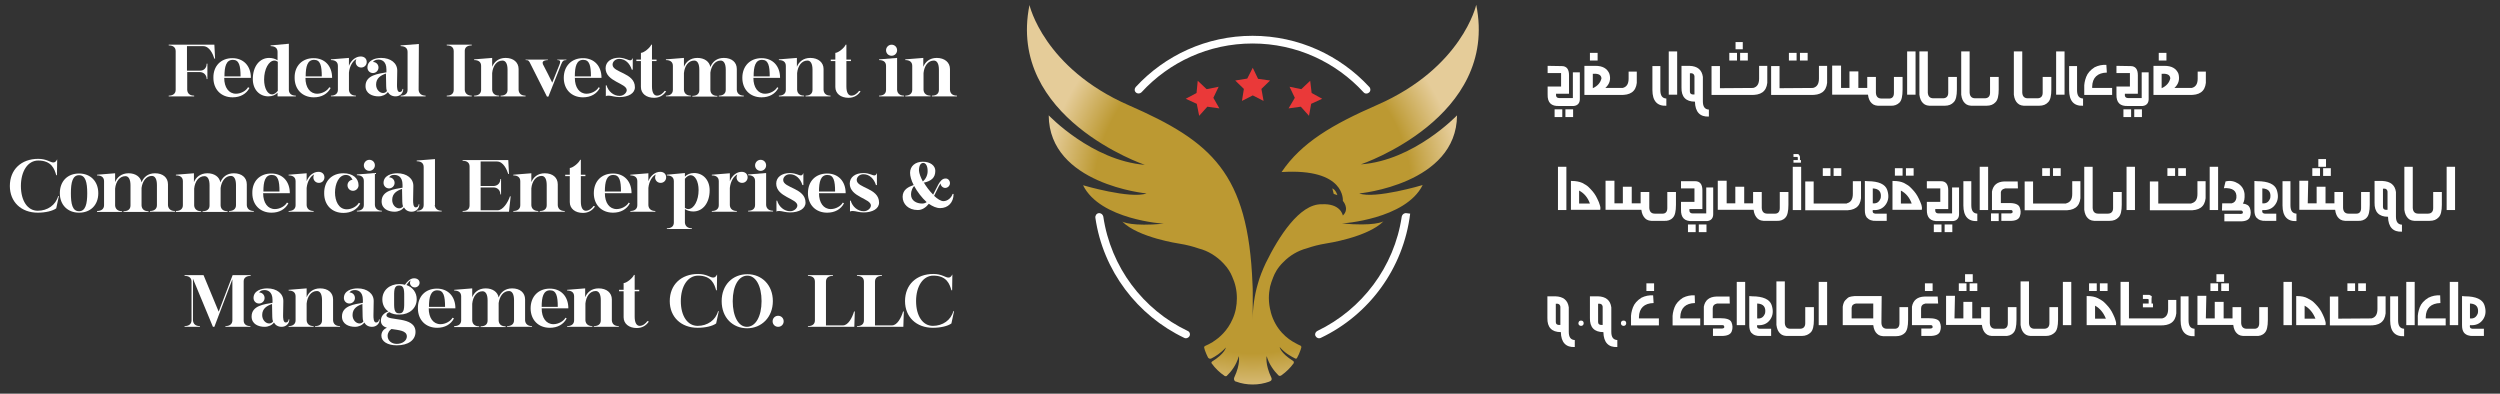 <?xml version="1.0" encoding="utf-8"?>
<!-- Generator: Adobe Illustrator 25.4.1, SVG Export Plug-In . SVG Version: 6.00 Build 0)  -->
<svg version="1.1" id="Layer_1" xmlns="http://www.w3.org/2000/svg" xmlns:xlink="http://www.w3.org/1999/xlink" x="0px" y="0px"
	 viewBox="0 0 1040.3 163.8" style="enable-background:new 0 0 1040.3 163.8;" xml:space="preserve">
<rect x="0" y="0" width="1040.3" height="163.8" fill="#333333" stroke="none"/>
<style type="text/css">
	.st0{fill:url(#SVGID_1_);}
	.st1{fill:#BC9A32;}
	.st2{fill:#FFFFFF;}
	.st3{fill:#EA3939;}
	.st4{fill:#E63938;}
</style>
<g>
	<g>
		<g>
			
				<radialGradient id="SVGID_1_" cx="521.319" cy="78.85" r="86.787" gradientTransform="matrix(1 0 0 -1 0 159.79)" gradientUnits="userSpaceOnUse">
				<stop  offset="0.762" style="stop-color:#BC9932"/>
				<stop  offset="1" style="stop-color:#E5CC99"/>
			</radialGradient>
			<path class="st0" d="M606.3,48c-0.2,28.7-40.7,32.5-40.7,32.5C572.2,82.9,592,77,592,77c-7.1,14.3-33.6,16-33.6,16
				c13.4,1.2,16.9-0.7,17.3-0.9c-6.7,6.7-23.8,9.2-23.8,9.2c-3.1,0.5-5.7,1.2-8,2c-3.8,1-7.2,3-9.9,5.8c0,0,0,0,0,0
				c-2.4,2.3-3.6,4.7-4.2,6.3c-0.5,1.3-1,2.6-1.3,3.9c-0.3,1.5-0.5,3.1-0.5,4.7c0,2,0.3,4,0.8,5.8c0,0,0,0,0,0.1
				c2,7.4,7,11.2,10.3,12.9c0.7,0.4,1.3,0.7,2,1c0.3,0.1,0.5,0.5,0.4,0.8c-0.1,0.3-0.2,0.7-0.3,1c-0.4,1.2-0.9,2.3-1.5,3.4
				c-0.1,0.2-0.4,0.3-0.7,0.2c-1.6-0.8-4.4-2.3-6.5-4.8c0,0,0.2,2.4,5.6,5.8c0.3,0.2,0.4,0.6,0.2,1c-1.4,1.9-3.1,3.6-5.1,5
				c-0.4,0.3-1,0.3-1.3-0.1c-1.7-1.7-3.8-4.4-4.8-7.9c0,0-0.8,3.2,2,9.1c0.2,0.5,0,1.1-0.5,1.3c-0.1,0-0.3,0.1-0.4,0.2
				c-2.2,0.8-4.5,1.2-6.9,1.2c-2.4,0-4.8-0.4-6.9-1.2c0,0,0,0-0.1,0c-0.7-0.2-1-1-0.7-1.7c2.7-5.8,1.9-8.9,1.9-8.9
				c-1,3.7-3.2,6.5-5,8.2c-0.2,0.2-0.5,0.2-0.8,0.1c-2.1-1.4-4-3.2-5.5-5.3c-0.2-0.2-0.1-0.5,0.1-0.7c5.6-3.5,5.8-5.9,5.8-5.9
				c-2,2.3-4.5,3.8-6.1,4.6c-0.5,0.2-1,0-1.3-0.4c-0.5-1-0.9-1.9-1.3-3c-0.1-0.4-0.2-0.8-0.3-1.1c-0.1-0.3,0.1-0.6,0.3-0.7
				c1.1-0.5,2.2-1,3.3-1.7c0,0,0.1,0,0.1-0.1c2.7-1.7,6-4.6,8.1-9.4c1.2-2.6,1.8-5.6,1.8-8.7c0-3.3-0.7-6.3-2-9.1
				c-0.6-1.5-1.7-3.4-3.5-5.3c-2.8-3-6.4-5.3-10.4-6.3l0,0c-2.3-0.8-4.9-1.5-8-2c0,0-17.2-2.5-23.8-9.2c0.4,0.2,3.9,2.1,17.3,0.9
				c0,0-26.5-1.6-33.6-16c0,0,19.7,5.8,26.4,3.4c0,0-40.5-3.8-40.7-32.5c0,0,17.9,18.8,40,20.6c0,0-57.5-19.5-48-66.5
				c0,0,5.9,26.2,41.3,41.7c34.5,15.1,49.7,28.2,51.5,74.3c0.1,1.3,0.1,2.6,0.1,4v10.9c0-5,0.7-10,2.1-14.8c0.8-3,2-5.9,3.3-8.7
				c5.3-10.8,14-24.7,23.3-24.5h0c7.6-0.4,8.7,4.2,8.8,4.7c0,0,0,0,0,0c0,0,0,0,0.1-0.1l0,0c2.8-2.8-0.1-6-0.1-6l0,0c0,0,0,0,0,0
				c0,0,1.3-13.7-25.5-12c8.3-12.3,21.2-19.8,39.7-27.9c35.5-15.5,41.3-41.7,41.3-41.7c9.5,47-48,66.4-48,66.4
				C588.4,66.8,606.3,48,606.3,48z"/>
			<path class="st1" d="M556.5,81.2l-1.5-0.5l-0.6-2.3C554.5,78.4,555.8,78.9,556.5,81.2z"/>
		</g>
		<path class="st2" d="M521.2,14.9c-19.2,0-36.5,8.2-48.6,21.3c-0.6,0.7-0.6,1.7,0.1,2.3l0,0c0.7,0.6,1.7,0.5,2.3-0.1
			c11.5-12.5,27.9-20.3,46.2-20.3c18.3,0,34.7,7.8,46.2,20.3c0.6,0.7,1.6,0.7,2.3,0.1l0,0c0.7-0.6,0.7-1.7,0.1-2.3
			C557.7,23.1,540.4,14.9,521.2,14.9z M583.3,90.1c-3.1,21-16.6,38.7-35.1,47.6c-0.8,0.4-1.2,1.3-0.8,2.1l0,0
			c0.4,0.8,1.3,1.2,2.2,0.8c20-9.5,34.4-28.8,37.2-51.7v0l-1.6-0.2C584.3,88.6,583.5,89.2,583.3,90.1z M457.2,88.7L457.2,88.7
			c-0.9,0.1-1.5,1-1.4,1.9c3.2,22.1,17.5,40.7,37,50c0.8,0.4,1.8,0,2.2-0.8l0,0c0.4-0.8,0-1.8-0.8-2.1c-18.5-8.8-32-26.5-35.1-47.6
			C458.9,89.2,458.1,88.6,457.2,88.7z"/>
		<g>
			<polygon class="st3" points="523.5,32.8 528.5,33.5 524.9,37 525.8,42 521.3,39.7 516.8,42 517.6,37 514,33.5 519,32.7 
				521.3,28.2 			"/>
			<g>
				<polygon class="st3" points="502.1,37.1 507.1,36.1 504.9,40.7 507.4,45.1 502.4,44.4 499,48.2 498,43.2 493.4,41.1 497.9,38.7 
					498.4,33.6 				"/>
				<polygon class="st3" points="541.5,37.1 536.6,36.1 538.8,40.7 536.2,45.1 541.3,44.4 544.7,48.2 545.6,43.2 550.2,41.1 
					545.8,38.7 545.2,33.6 				"/>
			</g>
		</g>
	</g>
	<g>
		<g>
			<path class="st2" d="M104.2,135.7v0.3H93.8v-0.3c1.7,0,2.9-0.8,2.9-2.4v-17.1L89.2,136h-0.6l-8.3-20v17.3
				c0.1,1.6,1.2,2.4,2.9,2.4v0.3h-6.4v-0.3c1.7,0,2.9-0.8,2.9-2.4v-16.1c0-1.7-1.2-2.4-2.9-2.4v-0.3h7.9c0.2,0.4,6.3,15.2,6.3,15.2
				l5.8-15.2v0h7.5v0.3c-1.6,0-2.9,0.7-2.9,2.2v16.4C101.4,134.9,102.5,135.7,104.2,135.7z"/>
			<path class="st2" d="M107.8,121.7c1.3,0,2.3,1,2.3,2.3c0,1.3-1.1,2.3-2.3,2.3c-1.3,0-2.3-1-2.3-2.3c0-3,3.2-4,5.7-4
				c4,0,6.8,2.2,6.7,5.4l-0.1,5.9c0,0.8,0,2.9,1.1,2.9c0.7,0,1.2-0.5,1.2-1.3h0.3c0,1.8-1.4,3.1-3.2,3.1c-1.5,0-2.6-0.7-3.2-1.8
				c-0.8,1.1-2.3,1.8-3.9,1.8c-2.5,0-5.4-1.1-5.4-4.3c0-4.6,5.4-5.1,8.7-5.7v-1.2c0-3.6-2.2-4.1-3.3-4.1
				C109,120.7,108.3,121,107.8,121.7z M113.3,131.8l-0.1-5.3c-2,0.7-4.1,1.8-4.1,4.6c0,2.1,1.5,3.5,2.9,3.5c0.7,0,1.2-0.3,1.6-0.8
				C113.4,133.2,113.3,132.5,113.3,131.8z"/>
			<path class="st2" d="M120.1,136v-0.3c1.7,0,2.9-0.8,2.9-2.4v-10c0-1.7-1.2-2.4-2.9-2.4v-0.3l7.5-0.6v3.7c0.8-2,2.6-3.7,5.6-3.7
				c3.3,0,5.4,1.8,5.4,4.6v8.7c0.1,1.6,1.2,2.4,2.9,2.4v0.3h-10.4v-0.3c1.8,0,2.9-0.8,2.9-2.4v-8.4c0-2.5-0.8-3.8-2.1-3.8
				c-2.4,0-4,2.2-4.3,5.2v7c0.1,1.6,1.3,2.4,2.9,2.4v0.3L120.1,136L120.1,136z"/>
			<path class="st2" d="M145.4,121.7c1.3,0,2.3,1,2.3,2.3c0,1.3-1.1,2.3-2.3,2.3c-1.3,0-2.3-1-2.3-2.3c0-3,3.2-4,5.7-4
				c4,0,6.8,2.2,6.7,5.4l-0.1,5.9c0,0.8,0,2.9,1.1,2.9c0.7,0,1.2-0.5,1.2-1.3h0.3c0,1.8-1.4,3.1-3.2,3.1c-1.5,0-2.6-0.7-3.2-1.8
				c-0.8,1.1-2.3,1.8-3.9,1.8c-2.5,0-5.4-1.1-5.4-4.3c0-4.6,5.4-5.1,8.7-5.7v-1.2c0-3.6-2.2-4.1-3.3-4.1
				C146.6,120.7,145.9,121,145.4,121.7z M150.9,131.8l-0.1-5.3c-2,0.7-4.1,1.8-4.1,4.6c0,2.1,1.5,3.5,2.9,3.5c0.7,0,1.2-0.3,1.6-0.8
				C151,133.2,150.9,132.5,150.9,131.8z"/>
			<path class="st2" d="M162,129.9c-0.8,0.3-1.2,0.8-1.2,1.3c0,2.6,12.1,0.1,12.1,6.9c0,3.5-3.1,5.6-7.8,5.6c-3.8,0-6.4-1.6-6.4-4
				c0-1.5,0.8-2.7,2.3-3.3c-1.5-0.5-2.5-1.3-2.5-3c0-1.9,1.3-3.2,3.1-3.8c-1.6-1.1-2.5-2.9-2.5-5c0-3.9,3.1-6.4,7.1-6.4
				c0.8,0,1.6,0.1,2.3,0.3c0.9-1.3,2.2-2.7,3.8-2.7c1.3,0,2.3,0.7,2.3,1.9c0,1-0.9,1.9-2,1.9c-1.1,0-2-0.9-2-1.9
				c0-0.3,0.1-0.7,0.3-1c-0.5,0.2-1.2,1-1.8,1.9c2.6,0.9,4.3,3.1,4.3,5.9c0,3.8-3.1,6.4-7.1,6.4C164.6,131,163.1,130.6,162,129.9z
				 M161.3,139.8c0,1.9,1.6,3.3,3.8,3.3c2.4,0,4.2-1.4,4.2-3.1c0-2.5-3.4-2.6-6.4-3.1C162.1,137.4,161.3,138.4,161.3,139.8z
				 M164,124.6c0,3.5-0.2,5.8,2.1,5.8c2.3,0,2.1-2.3,2.1-5.8c0-3.5,0.2-5.8-2.1-5.8C163.8,118.8,164,121,164,124.6z"/>
			<path class="st2" d="M181.8,120.1c4.6,0,7.7,3.2,7.7,8.2h-11.1c0,4,1.9,6.6,4.9,6.6c2.1,0,4.3-1.3,5-2.7l0.6,0.3
				c-1.3,2.5-3.8,3.9-7,3.9c-4.8,0-8-3.3-8-8.1C173.8,123.4,177,120.1,181.8,120.1z M185.2,127.7c0-4.5-0.6-6.9-3.2-6.9
				c-2.8,0-3.5,2.8-3.5,6.9H185.2z"/>
			<path class="st2" d="M189,135.7c1.7,0,2.9-0.8,2.9-2.4v-10c0-1.7-1.2-2.4-2.9-2.4v-0.3l7.5-0.6v3.7c0.8-2,2.6-3.7,5.6-3.7
				c2.9,0,5,1.5,5.4,3.8c0.8-2.1,2.6-3.8,5.6-3.8c3.3,0,5.4,1.8,5.4,4.6v8.7c0.1,1.6,1.3,2.4,2.9,2.4v0.3h-10.4v-0.3
				c1.7,0,2.9-0.8,2.9-2.4v-8.4c0-2.5-0.8-3.8-2.1-3.8c-2.3,0-3.9,2.1-4.3,5v7.3c0.1,1.6,1.2,2.4,2.9,2.4v0.3h-10.4v-0.3
				c1.8,0,2.9-0.8,2.9-2.4v-8.4c0-2.5-0.8-3.8-2.1-3.8c-2.4,0-4,2.2-4.3,5.2v7c0.1,1.6,1.3,2.4,2.9,2.4v0.3H189L189,135.7L189,135.7
				z"/>
			<path class="st2" d="M228.8,120.1c4.6,0,7.7,3.2,7.7,8.2h-11.1c0,4,1.9,6.6,4.9,6.6c2.1,0,4.3-1.3,5-2.7l0.5,0.3
				c-1.3,2.5-3.8,3.9-7,3.9c-4.8,0-8-3.3-8-8.1C220.8,123.4,224,120.1,228.8,120.1z M232.1,127.7c0-4.5-0.6-6.9-3.2-6.9
				c-2.8,0-3.5,2.8-3.5,6.9H232.1z"/>
			<path class="st2" d="M236,136v-0.3c1.7,0,2.9-0.8,2.9-2.4v-10c0-1.7-1.2-2.4-2.9-2.4v-0.3l7.5-0.6v3.7c0.8-2,2.6-3.7,5.6-3.7
				c3.3,0,5.5,1.8,5.5,4.6v8.7c0.1,1.6,1.2,2.4,2.9,2.4v0.3h-10.4v-0.3c1.8,0,2.9-0.8,2.9-2.4v-8.4c0-2.5-0.8-3.8-2.1-3.8
				c-2.4,0-4,2.2-4.3,5.2v7c0.1,1.6,1.3,2.4,2.9,2.4v0.3L236,136L236,136z"/>
			<path class="st2" d="M270,133.8c-1,1.5-2.6,2.7-5,2.7c-3.3,0-5.5-1.8-5.5-4.5v-10.8h-1.9v-0.6h1.9v-2.8c1.2,0,3.8-2.1,4.3-3.4
				h0.3v6.2h1.9v0.6h-1.9v10.6c0,2.5,0.8,3.8,2.1,3.8c1.3,0,2.5-1,3.2-2L270,133.8z"/>
			<path class="st2" d="M278.7,125.3c0-6.8,4.7-11.3,11.8-11.3c3.5,0,5,1.5,6.2,1.5c0.7,0,1.1-0.2,1.7-1.3l-0.1,6.6H298
				c-0.7-2.5-1.9-6.1-7.5-6.1c-4.3,0-7.2,4.4-7.2,10.6c0,6.2,2.8,10.3,7,10.3c4.1,0,7.5-2.4,8.5-6.1h0.3l-1.1,5.1
				c-1.5,1.1-4.5,1.8-7.7,1.8C283.4,136.4,278.7,131.9,278.7,125.3z"/>
			<path class="st2" d="M300.3,125.3c0-6.8,4.6-11.2,10.7-11.2c6,0,10.6,4.5,10.6,11.2s-4.7,11.3-10.7,11.3S300.3,132.2,300.3,125.3
				z M304.9,125.3c0,6.4,2.4,10.7,5.9,10.7c3.6,0,6.1-4.3,6.1-10.7c0-6.3-2.4-10.6-5.9-10.6C307.4,114.7,304.9,118.9,304.9,125.3z"
				/>
			<path class="st2" d="M323.8,131.4c1.3,0,2.3,1,2.3,2.3c0,1.3-1,2.3-2.3,2.3c-1.3,0-2.3-1-2.3-2.3
				C321.5,132.4,322.5,131.4,323.8,131.4z"/>
			<path class="st2" d="M355.5,136h-19.3v-0.3c1.7,0,2.9-0.7,2.9-2.4v-16.1c0-1.7-1.2-2.4-2.9-2.4v-0.3h10.4v0.3
				c-1.7,0-2.9,0.7-2.9,2.4v18.2h7.1c2.1,0,3.8-3.1,4.6-5.8h0.3L355.5,136z"/>
			<path class="st2" d="M375.9,136h-19.3v-0.3c1.7,0,2.9-0.7,2.9-2.4v-16.1c0-1.7-1.2-2.4-2.9-2.4v-0.3h10.4v0.3
				c-1.7,0-2.9,0.7-2.9,2.4v18.2h7.1c2.1,0,3.8-3.1,4.6-5.8h0.3L375.9,136z"/>
			<path class="st2" d="M376.6,125.3c0-6.8,4.7-11.3,11.8-11.3c3.5,0,5,1.5,6.2,1.5c0.7,0,1.1-0.2,1.7-1.3l-0.1,6.6h-0.3
				c-0.7-2.5-1.9-6.1-7.5-6.1c-4.3,0-7.2,4.4-7.2,10.6c0,6.2,2.8,10.3,7,10.3c4.1,0,7.5-2.4,8.5-6.1h0.3l-1.1,5.1
				c-1.5,1.1-4.5,1.8-7.7,1.8C381.3,136.4,376.6,131.9,376.6,125.3z"/>
		</g>
		<g>
			<path class="st2" d="M70.2,39.8c1.7,0,2.9-0.8,2.9-2.4V21.3c0-1.7-1.2-2.4-2.9-2.4v-0.3h19l0.3,5.8h-0.3c-0.6-1.9-2-5.2-4.7-5.2
				h-6.7v10.2h5.5c1.6,0,2.7-1.2,2.7-2.9h0.3v6.4h-0.3c0-1.6-1.1-2.8-2.7-2.9h-5.4v7.4c0.1,1.6,1.2,2.4,2.9,2.4v0.3H70.2V39.8z"/>
			<path class="st2" d="M96.7,24.2c4.6,0,7.7,3.2,7.7,8.2H93.3c0,4,1.9,6.6,4.9,6.6c2.1,0,4.3-1.3,5-2.7l0.6,0.3
				c-1.3,2.5-3.8,3.9-7,3.9c-4.8,0-8-3.3-8-8.1C88.7,27.5,91.9,24.2,96.7,24.2z M100.1,31.8c0-4.5-0.6-6.9-3.2-6.9
				c-2.8,0-3.5,2.8-3.5,6.9H100.1z"/>
			<path class="st2" d="M120.2,18.2v19.2c0,1.6,1.2,2.4,2.9,2.4v0.3h-7.6v-1.5c-0.9,0.9-2.1,1.5-3.8,1.5c-3.8,0-6.5-2.9-6.5-7.2
				c0-5.4,2.9-8.8,6.8-8.8c1.4,0,2.6,0.4,3.5,1v-3.5c0-1.7-1.2-2.4-2.9-2.4v-0.3L120.2,18.2z M115.6,25.7c-0.4-0.3-0.9-0.5-1.5-0.5
				c-2.3,0.1-4.2,3.6-4.2,7.9c0,3.7,1.5,6.2,3.3,6.2c0.8,0,1.7-0.6,2.4-1.5V25.7z"/>
			<path class="st2" d="M130.5,24.2c4.6,0,7.7,3.2,7.7,8.2h-11.1c0,4,1.9,6.6,4.9,6.6c2.1,0,4.3-1.3,5-2.7l0.6,0.3
				c-1.3,2.5-3.8,3.9-7,3.9c-4.8,0-8-3.3-8-8.1C122.5,27.5,125.7,24.2,130.5,24.2z M133.9,31.8c0-4.5-0.6-6.9-3.2-6.9
				c-2.8,0-3.5,2.8-3.5,6.9H133.9z"/>
			<path class="st2" d="M145.2,24.1v3.3c0.9-2.4,2.9-3.9,4.9-3.9c1.5,0,2.5,0.9,2.5,2.3c0,1.3-1,2.3-2.3,2.3c-1.3,0-2.3-1-2.3-2.3
				c0-0.4,0.1-0.9,0.3-1.2c-1.4,0.7-2.8,2.7-3.1,5.6v7.2c0.1,1.6,1.3,2.4,2.9,2.4v0.3h-10.4v-0.3c1.7,0,2.9-0.8,2.9-2.4v-10
				c0-1.7-1.2-2.4-2.9-2.4v-0.3L145.2,24.1z"/>
			<path class="st2" d="M155.2,25.8c1.3,0,2.3,1,2.3,2.3c0,1.3-1.1,2.3-2.3,2.3c-1.3,0-2.3-1-2.3-2.3c0-3,3.2-4,5.7-4
				c4,0,6.8,2.2,6.7,5.4l-0.1,5.9c0,0.8,0,2.9,1.1,2.9c0.7,0,1.2-0.5,1.2-1.3h0.3c0,1.9-1.4,3.1-3.2,3.1c-1.5,0-2.6-0.7-3.2-1.8
				c-0.8,1.1-2.3,1.8-3.9,1.8c-2.5,0-5.4-1.1-5.4-4.3c0-4.6,5.4-5.1,8.7-5.7v-1.2c0-3.6-2.2-4.1-3.3-4.1
				C156.4,24.8,155.6,25.2,155.2,25.8z M160.7,35.9l-0.1-5.3c-2,0.7-4.1,1.8-4.1,4.6c0,2.1,1.5,3.5,2.9,3.5c0.7,0,1.2-0.3,1.6-0.8
				C160.8,37.3,160.7,36.7,160.7,35.9z"/>
			<path class="st2" d="M174.2,37.4c0.1,1.6,1.3,2.4,2.9,2.4v0.3h-10.4v-0.3c1.8,0,2.9-0.8,2.9-2.4l0-15.8c0-1.7-1.2-2.4-2.9-2.4
				v-0.3l7.6-0.6L174.2,37.4L174.2,37.4z"/>
			<path class="st2" d="M196.3,18.6v0.3c-1.6,0-2.8,0.6-2.9,2.1v16.4c0.1,1.6,1.3,2.4,2.9,2.4v0.3h-10.4v-0.3c1.8,0,2.9-0.8,2.9-2.4
				l0-16.1c0-1.7-1.2-2.4-2.9-2.4v-0.3L196.3,18.6L196.3,18.6z"/>
			<path class="st2" d="M197.3,40.1v-0.3c1.7,0,2.9-0.8,2.9-2.4v-10c0-1.7-1.2-2.4-2.9-2.4v-0.3l7.5-0.6v3.7c0.8-2,2.6-3.7,5.6-3.7
				c3.3,0,5.4,1.9,5.4,4.6v8.7c0.1,1.6,1.2,2.4,2.9,2.4v0.3h-10.4v-0.3c1.8,0,2.9-0.8,2.9-2.4V29c0-2.5-0.8-3.8-2.1-3.8
				c-2.4,0-4,2.2-4.3,5.2v7c0.1,1.6,1.3,2.4,2.9,2.4v0.3L197.3,40.1L197.3,40.1z"/>
			<path class="st2" d="M220.8,26.7c-0.7-1.5-0.9-1.7-2.1-1.7v-0.2h9.3V25c-1,0-2.2,0.3-2.2,1.1c0,0.2,0.1,0.4,0.1,0.6
				c0.3,0.5,3.9,7.6,3.9,7.7l3-7.5c0.2-0.5,0.3-0.9,0.3-1.2c0-0.5-0.4-0.7-1.2-0.7v-0.2h3.8V25c-1.2,0-1.6,0.3-2.2,1.8l-5.3,13.4
				h-0.6L220.8,26.7z"/>
			<path class="st2" d="M242.6,24.2c4.6,0,7.7,3.2,7.7,8.2h-11.1c0,4,1.9,6.6,4.9,6.6c2.1,0,4.3-1.3,5-2.7l0.5,0.3
				c-1.3,2.5-3.8,3.9-7,3.9c-4.8,0-8-3.3-8-8.1C234.6,27.5,237.8,24.2,242.6,24.2z M245.9,31.8c0-4.5-0.6-6.9-3.2-6.9
				c-2.8,0-3.5,2.8-3.5,6.9H245.9z"/>
			<path class="st2" d="M262.3,25.1c0.5,0,0.8-0.5,1-1v4.9h-0.4c-0.8-2.6-2.7-4.5-5.2-4.5c-1.7,0-2.8,1.2-2.8,2.4
				c0,3.4,9.3,3.3,9.3,9.4c0,2.5-2.6,4.1-6.5,4.1c-1.8,0-3.3-0.6-4.4-0.6c-0.4,0-1.1,0-1.2,0.3v-4.6h0.3c0.7,2.5,2.9,4.4,5.4,4.4
				c1.7,0,3-1.3,3-2.4c0-2.9-8.8-3.5-8.8-9.1c0-2.7,2.3-4.4,5.8-4.4C260.4,24.2,261.3,25.1,262.3,25.1z"/>
			<path class="st2" d="M277.2,38c-1,1.5-2.6,2.7-5,2.7c-3.3,0-5.5-1.8-5.5-4.5V25.4h-1.9v-0.6h1.9v-2.8c1.2,0,3.8-2.1,4.3-3.4h0.3
				v6.2h1.9v0.6h-1.9v10.6c0,2.5,0.8,3.8,2.1,3.8c1.3,0,2.5-1,3.2-2L277.2,38z"/>
			<path class="st2" d="M277.1,39.8c1.7,0,2.9-0.8,2.9-2.4v-10c0-1.7-1.2-2.4-2.9-2.4v-0.3l7.5-0.6v3.7c0.8-2,2.6-3.7,5.6-3.7
				c2.9,0,5,1.5,5.4,3.8c0.8-2.1,2.6-3.8,5.6-3.8c3.3,0,5.4,1.8,5.4,4.6v8.7c0.1,1.6,1.3,2.4,2.9,2.4v0.3h-10.4v-0.3
				c1.7,0,2.9-0.8,2.9-2.4V29c0-2.5-0.8-3.8-2.1-3.8c-2.3,0-3.9,2.1-4.3,5v7.3c0.1,1.6,1.2,2.4,2.9,2.4v0.3h-10.4v-0.3
				c1.8,0,2.9-0.8,2.9-2.4V29c0-2.5-0.8-3.8-2.1-3.8c-2.4,0-4,2.2-4.3,5.2v7c0.1,1.6,1.3,2.4,2.9,2.4v0.3h-10.4L277.1,39.8
				L277.1,39.8z"/>
			<path class="st2" d="M316.9,24.2c4.6,0,7.7,3.2,7.7,8.2h-11.1c0,4,1.9,6.6,4.9,6.6c2.1,0,4.3-1.3,5-2.7l0.5,0.3
				c-1.3,2.5-3.8,3.9-7,3.9c-4.8,0-8-3.3-8-8.1C308.9,27.5,312.1,24.2,316.9,24.2z M320.3,31.8c0-4.5-0.6-6.9-3.2-6.9
				c-2.8,0-3.5,2.8-3.5,6.9H320.3z"/>
			<path class="st2" d="M324.1,40.1v-0.3c1.7,0,2.9-0.8,2.9-2.4v-10c0-1.7-1.2-2.4-2.9-2.4v-0.3l7.5-0.6v3.7c0.8-2,2.6-3.7,5.6-3.7
				c3.3,0,5.5,1.9,5.5,4.6v8.7c0.1,1.6,1.2,2.4,2.9,2.4v0.3h-10.4v-0.3c1.8,0,2.9-0.8,2.9-2.4V29c0-2.5-0.8-3.8-2.1-3.8
				c-2.4,0-4,2.2-4.3,5.2v7c0.1,1.6,1.3,2.4,2.9,2.4v0.3L324.1,40.1L324.1,40.1z"/>
			<path class="st2" d="M358.1,38c-1,1.5-2.6,2.7-5,2.7c-3.3,0-5.5-1.8-5.5-4.5V25.4h-1.9v-0.6h1.9v-2.8c1.2,0,3.8-2.1,4.3-3.4h0.3
				v6.2h1.9v0.6h-1.9v10.6c0,2.5,0.8,3.8,2.1,3.8c1.3,0,2.5-1,3.2-2L358.1,38z"/>
			<path class="st2" d="M373.3,37.4c0.1,1.6,1.3,2.4,2.9,2.4v0.3h-10.4v-0.3c1.8,0,2.9-0.8,2.9-2.4l0-10c0-1.7-1.2-2.4-2.9-2.4v-0.3
				l7.5-0.6V37.4z M371,18.6c1.3,0,2.3,1,2.3,2.3c0,1.3-1,2.3-2.3,2.3c-1.3,0-2.3-1-2.3-2.3C368.7,19.7,369.7,18.6,371,18.6z"/>
			<path class="st2" d="M376.7,40.1v-0.3c1.7,0,2.9-0.8,2.9-2.4v-10c0-1.7-1.2-2.4-2.9-2.4v-0.3l7.5-0.6v3.7c0.8-2,2.6-3.7,5.6-3.7
				c3.3,0,5.5,1.9,5.5,4.6v8.7c0.1,1.6,1.2,2.4,2.9,2.4v0.3h-10.4v-0.3c1.8,0,2.9-0.8,2.9-2.4V29c0-2.5-0.8-3.8-2.1-3.8
				c-2.4,0-4,2.2-4.3,5.2v7c0.1,1.6,1.3,2.4,2.9,2.4v0.3L376.7,40.1L376.7,40.1z"/>
		</g>
		<g>
			<path class="st2" d="M4.1,77.4c0-6.8,4.7-11.3,11.8-11.3c3.5,0,5.1,1.5,6.2,1.5c0.7,0,1.1-0.2,1.7-1.3l-0.1,6.6h-0.3
				c-0.7-2.5-1.9-6.1-7.5-6.1c-4.3,0-7.2,4.4-7.2,10.6c0,6.2,2.8,10.3,7,10.3c4.1,0,7.5-2.4,8.5-6.1h0.3l-1.1,5.1
				c-1.5,1.1-4.5,1.8-7.7,1.8C8.8,88.5,4.1,84,4.1,77.4z"/>
			<path class="st2" d="M32.9,72.2c4.8,0,8,3.3,8,8.2c0,4.9-3.2,8.1-8,8.1c-4.8,0-8-3.3-8-8.1C24.9,75.4,28.1,72.2,32.9,72.2z
				 M32.9,87.9c2.7,0,3.4-3.1,3.4-7.5c0-4.5-0.7-7.5-3.4-7.5c-2.7,0-3.4,3-3.4,7.5C29.5,84.8,30.1,87.9,32.9,87.9z"/>
			<path class="st2" d="M40.4,87.8c1.7,0,2.9-0.8,2.9-2.4v-10c0-1.7-1.2-2.4-2.9-2.4v-0.3l7.5-0.6v3.7c0.8-2,2.6-3.7,5.6-3.7
				c2.9,0,5,1.5,5.4,3.8c0.8-2.1,2.6-3.8,5.6-3.8c3.3,0,5.4,1.8,5.4,4.6v8.7c0.1,1.6,1.3,2.4,2.9,2.4v0.3H62.4v-0.3
				c1.7,0,2.9-0.8,2.9-2.4v-8.4c0-2.5-0.8-3.8-2.1-3.8c-2.3,0-3.9,2.1-4.3,5v7.3c0.1,1.6,1.2,2.4,2.9,2.4v0.3H51.4v-0.3
				c1.8,0,2.9-0.8,2.9-2.4v-8.4c0-2.5-0.8-3.8-2.1-3.8c-2.4,0-4,2.2-4.3,5.2v7c0.1,1.6,1.3,2.4,2.9,2.4v0.3H40.4V87.8z"/>
			<path class="st2" d="M73.2,87.8c1.7,0,2.9-0.8,2.9-2.4v-10c0-1.7-1.2-2.4-2.9-2.4v-0.3l7.5-0.6v3.7c0.8-2,2.6-3.7,5.6-3.7
				c2.9,0,5,1.5,5.4,3.8c0.8-2.1,2.6-3.8,5.6-3.8c3.3,0,5.4,1.8,5.4,4.6v8.7c0.1,1.6,1.3,2.4,2.9,2.4v0.3H95.3v-0.3
				c1.7,0,2.9-0.8,2.9-2.4v-8.4c0-2.5-0.8-3.8-2.1-3.8c-2.3,0-3.9,2.1-4.3,5v7.3c0.1,1.6,1.2,2.4,2.9,2.4v0.3H84.3v-0.3
				c1.8,0,2.9-0.8,2.9-2.4v-8.4c0-2.5-0.8-3.8-2.1-3.8c-2.4,0-4,2.2-4.3,5.2v7c0.1,1.6,1.3,2.4,2.9,2.4v0.3H73.2V87.8z"/>
			<path class="st2" d="M112.9,72.2c4.6,0,7.7,3.2,7.7,8.2h-11.1c0,4,1.9,6.6,4.9,6.6c2.1,0,4.3-1.3,5-2.7l0.6,0.3
				c-1.3,2.5-3.8,3.9-7,3.9c-4.8,0-8-3.3-8-8.1C104.9,75.4,108.1,72.2,112.9,72.2z M116.3,79.7c0-4.5-0.6-6.9-3.2-6.9
				c-2.8,0-3.5,2.8-3.5,6.9H116.3z"/>
			<path class="st2" d="M127.6,72.1v3.3c0.9-2.4,2.9-3.9,4.9-3.9c1.5,0,2.5,0.9,2.5,2.3c0,1.3-1,2.3-2.3,2.3c-1.3,0-2.3-1-2.3-2.3
				c0-0.4,0.1-0.9,0.3-1.2c-1.4,0.7-2.8,2.7-3.1,5.6v7.2c0.1,1.6,1.3,2.4,2.9,2.4v0.3h-10.4v-0.3c1.7,0,2.9-0.8,2.9-2.4v-10
				c0-1.7-1.2-2.4-2.9-2.4v-0.3L127.6,72.1z"/>
			<path class="st2" d="M142.9,72.1c3.8,0,6.3,2,6.3,5c0,1.3-1.1,2.3-2.3,2.3c-1.3,0-2.3-1-2.3-2.3c0-1.2,0.9-2.2,2.1-2.3
				c-0.6-1.3-1.5-2-2.8-2c-2.9,0-4.5,3.7-4.5,7.3c0,3.5,1.5,7,4.9,7c2.1,0,4.3-1.3,5-2.7l0.6,0.3c-1.3,2.5-3.8,3.9-7,3.9
				c-4.8,0-8-3.3-8-8.1C134.8,75.4,138,72.1,142.9,72.1z"/>
			<path class="st2" d="M156,85.3c0.1,1.6,1.3,2.4,2.9,2.4v0.3h-10.4v-0.3c1.8,0,2.9-0.8,2.9-2.4l0-10c0-1.7-1.2-2.4-2.9-2.4v-0.3
				L156,72L156,85.3L156,85.3z M153.7,66.5c1.3,0,2.3,1,2.3,2.3c0,1.3-1.1,2.3-2.3,2.3c-1.3,0-2.3-1-2.3-2.3
				C151.4,67.6,152.4,66.5,153.7,66.5z"/>
			<path class="st2" d="M161.9,73.8c1.3,0,2.3,1,2.3,2.3c0,1.3-1.1,2.3-2.3,2.3c-1.3,0-2.3-1-2.3-2.3c0-3,3.2-4,5.7-4
				c4,0,6.8,2.2,6.7,5.4l-0.1,5.9c0,0.8,0,2.9,1.1,2.9c0.7,0,1.2-0.5,1.2-1.3h0.3c0,1.8-1.4,3.1-3.2,3.1c-1.5,0-2.6-0.7-3.2-1.8
				c-0.8,1.1-2.3,1.8-3.9,1.8c-2.5,0-5.4-1.1-5.4-4.3c0-4.6,5.4-5.1,8.7-5.7v-1.2c0-3.6-2.2-4.1-3.3-4.1
				C163.1,72.7,162.4,73.1,161.9,73.8z M167.4,83.9l-0.1-5.3c-2,0.7-4.1,1.8-4.1,4.6c0,2.1,1.5,3.5,2.9,3.5c0.7,0,1.2-0.3,1.6-0.8
				C167.5,85.3,167.4,84.6,167.4,83.9z"/>
			<path class="st2" d="M180.9,85.3c0.1,1.6,1.3,2.4,2.9,2.4v0.3h-10.4v-0.3c1.8,0,2.9-0.8,2.9-2.4l0-15.8c0-1.7-1.2-2.4-2.9-2.4
				v-0.3l7.6-0.6V85.3z"/>
			<path class="st2" d="M207.1,87.5c2.1,0,4.2-3.1,5.1-5.8h0.3l-0.7,6.4h-19.3v-0.3c1.8,0,2.9-0.7,2.9-2.4V69.3
				c0-1.7-1.2-2.4-2.9-2.4v-0.3h19l0.3,5.8h-0.3c-0.6-1.8-2-5.2-4.7-5.2H200v10.2h5.5c1.6-0.1,2.7-1.2,2.7-2.9h0.3v6.4h-0.3
				c0-1.7-1.1-2.8-2.7-2.9H200v9.5L207.1,87.5L207.1,87.5z"/>
			<path class="st2" d="M213.6,88.1v-0.3c1.7,0,2.9-0.8,2.9-2.4v-10c0-1.7-1.2-2.4-2.9-2.4v-0.3l7.5-0.6v3.7c0.8-2,2.6-3.7,5.6-3.7
				c3.3,0,5.4,1.8,5.4,4.6v8.7c0.1,1.6,1.2,2.4,2.9,2.4v0.3h-10.4v-0.3c1.8,0,2.9-0.8,2.9-2.4v-8.4c0-2.5-0.8-3.8-2.1-3.8
				c-2.4,0-4,2.2-4.3,5.2v7c0.1,1.6,1.3,2.4,2.9,2.4v0.3L213.6,88.1L213.6,88.1z"/>
			<path class="st2" d="M247.6,85.9c-1,1.5-2.6,2.7-5,2.7c-3.3,0-5.5-1.8-5.5-4.5V73.3h-1.9v-0.6h1.9v-2.8c1.2,0,3.8-2.1,4.3-3.4
				h0.3v6.2h1.9v0.6h-1.9v10.6c0,2.5,0.8,3.8,2.1,3.8c1.3,0,2.5-1,3.2-2L247.6,85.9z"/>
			<path class="st2" d="M255.1,72.2c4.6,0,7.7,3.2,7.7,8.2h-11.1c0,4,1.9,6.6,4.9,6.6c2.1,0,4.3-1.3,5-2.7l0.5,0.3
				c-1.3,2.5-3.8,3.9-7,3.9c-4.8,0-8-3.3-8-8.1C247.1,75.4,250.3,72.2,255.1,72.2z M258.4,79.7c0-4.5-0.6-6.9-3.2-6.9
				c-2.8,0-3.5,2.8-3.5,6.9H258.4z"/>
			<path class="st2" d="M269.8,72.1v3.3c0.9-2.4,2.9-3.9,4.9-3.9c1.5,0,2.5,0.9,2.5,2.3c0,1.3-1,2.3-2.3,2.3c-1.3,0-2.3-1-2.3-2.3
				c0-0.4,0.1-0.9,0.3-1.2c-1.4,0.7-2.8,2.7-3.1,5.6v7.2c0.1,1.6,1.3,2.4,2.9,2.4v0.3h-10.4v-0.3c1.7,0,2.9-0.8,2.9-2.4v-10
				c0-1.7-1.2-2.4-2.9-2.4v-0.3L269.8,72.1z"/>
			<path class="st2" d="M285,72v1.5c0.9-0.9,2.1-1.5,3.8-1.5c3.8,0,6.5,2.9,6.5,7.2c0,5.3-2.9,8.8-6.8,8.8c-1.4,0-2.6-0.4-3.5-1v5.6
				c0.1,1.6,1.3,2.4,2.9,2.4v0.3h-10.4v-0.3c1.8,0,2.9-0.8,2.9-2.4V75.4c0-1.7-1.2-2.4-2.9-2.4v-0.3L285,72z M285,86.5
				c0.4,0.3,0.9,0.5,1.5,0.5c2.3-0.1,4.2-3.6,4.2-7.9c0-3.7-1.5-6.2-3.3-6.2c-0.8,0-1.7,0.6-2.4,1.5L285,86.5L285,86.5z"/>
			<path class="st2" d="M303.7,72.1v3.3c0.9-2.4,2.9-3.9,4.9-3.9c1.5,0,2.5,0.9,2.5,2.3c0,1.3-1,2.3-2.3,2.3c-1.3,0-2.3-1-2.3-2.3
				c0-0.4,0.1-0.9,0.3-1.2c-1.4,0.7-2.8,2.7-3.1,5.6v7.2c0.1,1.6,1.3,2.4,2.9,2.4v0.3h-10.4v-0.3c1.7,0,2.9-0.8,2.9-2.4v-10
				c0-1.7-1.2-2.4-2.9-2.4v-0.3L303.7,72.1z"/>
			<path class="st2" d="M318.8,85.3c0.1,1.6,1.3,2.4,2.9,2.4v0.3h-10.4v-0.3c1.8,0,2.9-0.8,2.9-2.4l0-10c0-1.7-1.2-2.4-2.9-2.4v-0.3
				l7.5-0.6L318.8,85.3L318.8,85.3z M316.5,66.5c1.3,0,2.3,1,2.3,2.3c0,1.3-1,2.3-2.3,2.3c-1.3,0-2.3-1-2.3-2.3
				C314.2,67.6,315.2,66.5,316.5,66.5z"/>
			<path class="st2" d="M333.3,73c0.5,0,0.8-0.5,1-1V77h-0.4c-0.8-2.6-2.7-4.5-5.2-4.5c-1.7,0-2.8,1.2-2.8,2.4
				c0,3.4,9.3,3.3,9.3,9.4c0,2.5-2.6,4.1-6.5,4.1c-1.8,0-3.3-0.6-4.4-0.6c-0.4,0-1.1,0-1.2,0.3v-4.6h0.3c0.7,2.5,2.9,4.4,5.4,4.4
				c1.7,0,3-1.3,3-2.4c0-2.9-8.8-3.5-8.8-9.1c0-2.7,2.3-4.4,5.8-4.4C331.4,72.1,332.3,73,333.3,73z"/>
			<path class="st2" d="M344.2,72.2c4.6,0,7.7,3.2,7.7,8.2h-11.1c0,4,1.9,6.6,4.9,6.6c2.1,0,4.3-1.3,5-2.7l0.5,0.3
				c-1.3,2.5-3.8,3.9-7,3.9c-4.8,0-8-3.3-8-8.1C336.2,75.4,339.4,72.2,344.2,72.2z M347.5,79.7c0-4.5-0.6-6.9-3.2-6.9
				c-2.8,0-3.5,2.8-3.5,6.9H347.5z"/>
			<path class="st2" d="M363.9,73c0.5,0,0.8-0.5,1-1V77h-0.4c-0.8-2.6-2.7-4.5-5.2-4.5c-1.7,0-2.8,1.2-2.8,2.4
				c0,3.4,9.3,3.3,9.3,9.4c0,2.5-2.6,4.1-6.5,4.1c-1.8,0-3.3-0.6-4.4-0.6c-0.4,0-1.1,0-1.2,0.3v-4.6h0.3c0.7,2.5,2.9,4.4,5.4,4.4
				c1.7,0,3-1.3,3-2.4c0-2.9-8.8-3.5-8.8-9.1c0-2.7,2.3-4.4,5.8-4.4C362,72.1,362.9,73,363.9,73z"/>
			<path class="st2" d="M395.3,76.2c0,1.1-0.9,2-2,2c-1,0-1.9-0.9-1.9-1.9c-0.9,1.3-1.7,3.3-2.7,5.2c1.4,1.3,2.8,2.2,3.9,2.2
				c1.7,0,3.3-1.4,3.8-3h0.4c0,3.6-2.3,5.9-5.6,5.9c-1.5,0-3.1-0.7-4.7-1.8c-1.2,1.5-2.7,2.6-4.6,2.6c-3.9,0-6.3-2.5-6.3-5.5
				c0-3.1,2.6-4.2,4.6-4.9c-1-1.9-1.5-3.7-1.5-5.1c0-2.8,2.2-4.6,5.3-4.6c3.1,0,5.2,1.6,5.2,3.8c0,2.9-1.7,4.2-4.7,4.9l-0.3-0.4
				c1.1,1.9,2.6,3.9,4.1,5.4c1.6-2.9,2.7-6.5,4.9-6.7c0.1,0,0.2,0,0.3,0C394.4,74.2,395.3,75.1,395.3,76.2z M380.4,77.4
				c-0.5,0.5-1.3,1.7-1.3,3.6c0,2.5,2.3,3.7,4.6,3.7c0.7,0,1.4-0.2,1.9-0.6C383.6,82.3,381.7,79.8,380.4,77.4z M384.2,67.8
				c-1,0-1.8,0.9-1.8,3.2c0.1,1.2,0.7,2.8,1.6,4.5c1.4-1.1,2.1-3,2-4.5C386,69.2,385.3,67.8,384.2,67.8z"/>
		</g>
	</g>
	<g>
		<g>
			<path class="st2" d="M1025.7,123.3c4.6,0,7.3,1.3,8.1,3.6c0.8,2.4,0.6,4.4-0.6,6.1c-1.2,1.7-3,2.5-5.4,2.3
				c-0.2,0.9,0.1,1.4,1,1.5h4.8v3h-4.4c-1.7,0.1-3.1-0.4-3.9-1.4c-0.6-0.8-0.8-1.8-0.8-3.1v-2.9v-9.2L1025.7,123.3L1025.7,123.3z
				 M1027.8,132.5c1.6,0.2,2.7-0.5,3.3-2.2c0.4-2.5-0.7-3.9-3.3-4V132.5z"/>
			<path class="st2" d="M1019.4,117.3h3.5v18h-3.5V117.3z"/>
			<path class="st2" d="M1015.5,126.1c-3.9,0.1-6,2.1-6.1,5.8v0.6h8.3v2.9h-11.6v-2.9c-0.1-1.4,0.2-3,0.8-4.6c0.6-1.6,1.8-2.9,3.6-4
				c1.6-0.8,3.2-1.1,4.9-1L1015.5,126.1L1015.5,126.1z"/>
			<path class="st2" d="M1001.3,117.3h3.5v18h-3.5V117.3z"/>
			<path class="st2" d="M997.9,123.3v10c0,2.3,0.8,3.4,2.5,3.5v3.1c-3.8,0.2-5.8-2-5.8-6.5v-10.1L997.9,123.3L997.9,123.3z"/>
			<path class="st2" d="M986.8,132.5c1.7-0.4,2.5-1.7,2.5-3.9v-5.3h3.4v7.1c-0.4,3.6-2.7,5.2-7,5h-16.2v-12h3.5v9.2L986.8,132.5
				L986.8,132.5z M980,117.9h-3.2v3.2h3.2V117.9z M984.5,117.9h-3.2v3.2h3.2V117.9z"/>
			<path class="st2" d="M960.2,124.1c1.1,0.6,2,1.1,2.6,1.7s1.2,1.2,1.7,1.8s1,1.3,1.4,2s0.8,1.6,1.2,2.5c0.3,1,0.6,1.6,0.6,1.9
				c0.1,0.3,0.1,0.7,0,1.3h-12.2v-12.1h0.2h0.2C957.6,123.2,959.1,123.5,960.2,124.1z M959,127.2v5.4h4.5
				C962.5,130.1,961,128.3,959,127.2z"/>
			<path class="st2" d="M950.2,117.3h3.5v18h-3.5V117.3z"/>
			<path class="st2" d="M917.9,132.5h3.7v-6.9h3.7v6.9h3.7v-4.7h3.6v6c-0.1,2,0.7,3,2.3,3h3c1.4,0.1,2.2-0.7,2.2-2.3v-6.7h3.6v5.3
				c0,2.7-0.4,4.5-1.3,5.4c-0.9,1-2.2,1.4-3.7,1.3h-4.1c-1.7,0.1-2.9-0.2-3.7-1c-0.8-0.7-1.4-1.9-1.6-3.6h-14.9v-2.9v-9.2h3.7
				L917.9,132.5L917.9,132.5z M923,117.9h-3.2v3.2h3.2V117.9z M925.5,114.1h-3.2v3.2h3.2V114.1z M927.5,117.9h-3.2v3.2h3.2V117.9z"
				/>
			<path class="st2" d="M910.7,123.3v10c0,2.3,0.8,3.4,2.5,3.5v3.1c-3.8,0.2-5.8-2-5.8-6.5v-10.1L910.7,123.3L910.7,123.3z"/>
			<path class="st2" d="M885.9,132.5h13.8c1.7-0.4,2.5-1.7,2.5-3.9v-3.8h3.4v5.6c-0.4,3.6-2.7,5.2-7,5h-16.2v-2.9v-15.2h3.5V132.5z
				 M894.4,122.7h-2.7v1.7h1.9c0.4,0,0.6,0.2,0.5,0.6v1.3h-2.4v1.6h4.2v-1.6h-0.6v-2c0.1-0.7,0.1-1,0.1-1S895.1,123,894.4,122.7z"/>
			<path class="st2" d="M873,124.1c1.1,0.6,2,1.1,2.6,1.7s1.2,1.2,1.7,1.8s1,1.3,1.4,2s0.8,1.6,1.2,2.5c0.3,1,0.6,1.6,0.6,1.9
				c0.1,0.3,0.1,0.7,0,1.3h-12.2v-12.1h0.2h0.2C870.4,123.2,871.8,123.5,873,124.1z M872.5,121.1h-3.2v-3.2h3.2V121.1z M871.8,127.2
				v5.4h4.5C875.3,130.1,873.8,128.3,871.8,127.2z M877,121.1h-3.2v-3.2h3.2V121.1z"/>
			<path class="st2" d="M858.4,117.3h3.5v18h-3.5V117.3z"/>
			<path class="st2" d="M844.3,133.8c-0.1,2,0.7,3,2.3,3h4c1.4,0,2.2-0.8,2.2-2.3v-6.7h3.6v5.3c0,2.5-0.4,4.3-1.3,5.2
				s-2.1,1.5-3.8,1.5h-5.2c-1.7,0.1-2.9-0.2-3.7-1c-0.8-0.7-1.4-1.9-1.6-3.6v-2.9v-15.2h3.5L844.3,133.8L844.3,133.8z"/>
			<path class="st2" d="M813.3,132.5h3.7v-6.9h3.7v6.9h3.7v-4.7h3.6v6c-0.1,2,0.7,3,2.3,3h3c1.4,0.1,2.2-0.7,2.2-2.3v-6.7h3.6v5.3
				c0,2.7-0.4,4.5-1.3,5.4c-0.9,1-2.2,1.4-3.7,1.3h-4.1c-1.7,0.1-2.9-0.2-3.7-1c-0.8-0.7-1.4-1.9-1.6-3.6h-14.9v-2.9v-9.2h3.7
				L813.3,132.5L813.3,132.5z M818.3,117.9h-3.2v3.2h3.2V117.9z M820.9,114.1h-3.2v3.2h3.2V114.1z M822.8,117.9h-3.2v3.2h3.2V117.9z
				"/>
			<path class="st2" d="M806.5,126.3h-5.3c-1.3,0.3-1.8,1-1.8,2.1v4h3c2.7,0,4.3,0.5,4.8,1.7c0.5,1.2,0.6,2.5,0.1,3.8
				c-0.5,1.3-1.9,1.9-4.3,1.9h-3.5v-3.1h3c1.1,0.1,1.7-0.1,1.7-0.6c0-0.5-0.2-0.8-0.7-0.8h-7.9v-2.9v-4.8c0.5-2.7,2.3-4.1,5.2-4.2
				h5.5L806.5,126.3L806.5,126.3z M804.2,117.9H801v3.2h3.2V117.9z"/>
			<path class="st2" d="M782.9,133.8c-0.1,2,0.7,3,2.3,3h3c1.4,0.1,2.2-0.7,2.2-2.3v-6.7h3.6v5.3c0,2.7-0.4,4.4-1.3,5.4
				c-0.9,0.9-2.1,1.4-3.8,1.4h-4.1c-1.7,0.1-2.9-0.2-3.7-1c-0.8-0.7-1.4-1.9-1.6-3.6h-12.7v-2.9v-4.8c0.2-1.2,0.5-2.1,1.1-2.7
				s1.1-1.1,1.6-1.3s1.3-0.3,2.2-0.4h11.3L782.9,133.8L782.9,133.8z M772.3,126.3c-1.1,0.2-1.7,0.7-1.8,1.8v4.4h9v-6.2H772.3z"/>
			<path class="st2" d="M756.8,117.3h3.5v18h-3.5V117.3z"/>
			<path class="st2" d="M742.7,133.8c-0.1,2,0.7,3,2.3,3h4c1.4,0,2.2-0.8,2.2-2.3v-6.7h3.6v5.3c0,2.5-0.4,4.3-1.3,5.2
				s-2.1,1.5-3.8,1.5h-5.2c-1.7,0.1-2.9-0.2-3.7-1c-0.8-0.7-1.4-1.9-1.6-3.6v-2.9v-15.2h3.5L742.7,133.8L742.7,133.8z"/>
			<path class="st2" d="M729.1,123.3c4.6,0,7.3,1.3,8.1,3.6c0.8,2.4,0.6,4.4-0.6,6.1c-1.2,1.7-3,2.5-5.4,2.3c-0.2,0.9,0.1,1.4,1,1.5
				h4.8v3h-4.4c-1.7,0.1-3-0.4-3.9-1.4c-0.6-0.8-0.8-1.8-0.8-3.1v-2.9v-9.2L729.1,123.3L729.1,123.3z M731.2,132.5
				c1.6,0.2,2.7-0.5,3.3-2.2c0.4-2.5-0.7-3.9-3.3-4V132.5z"/>
			<path class="st2" d="M722.7,117.3h3.5v18h-3.5V117.3z"/>
			<path class="st2" d="M719.8,126.3h-5.3c-1.3,0.3-1.8,1-1.8,2.1v4h3c2.7,0,4.3,0.5,4.8,1.7c0.5,1.2,0.6,2.5,0.1,3.8
				c-0.5,1.3-1.9,1.9-4.3,1.9h-3.5v-3.1h3c1.1,0.1,1.7-0.1,1.7-0.6c0-0.5-0.2-0.8-0.7-0.8H709v-2.9v-4.8c0.5-2.7,2.3-4.1,5.2-4.2
				h5.5L719.8,126.3L719.8,126.3z"/>
			<path class="st2" d="M705.3,126.1c-3.9,0.1-6,2.1-6.1,5.8v0.6h8.3v2.9H696v-2.9c-0.1-1.4,0.2-3,0.8-4.6c0.6-1.6,1.8-2.9,3.5-4
				c1.6-0.8,3.2-1.1,4.9-1L705.3,126.1L705.3,126.1z"/>
			<path class="st2" d="M688.1,126.1c-3.9,0.1-6,2.1-6.1,5.8v0.6h8.3v2.9h-11.6v-2.9c-0.1-1.4,0.2-3,0.8-4.6c0.6-1.6,1.8-2.9,3.5-4
				c1.6-0.8,3.2-1.1,4.9-1L688.1,126.1L688.1,126.1z M688.3,121.1h-3.2v-3.2h3.2V121.1z"/>
			<path class="st2" d="M675.6,133.4c0.7,0,1.1,0.4,1.1,1.1c0,0.3-0.1,0.6-0.3,0.8c-0.2,0.2-0.5,0.3-0.8,0.3c-0.3,0-0.5-0.1-0.8-0.3
				c-0.2-0.2-0.3-0.5-0.3-0.8C674.5,133.8,674.9,133.4,675.6,133.4z"/>
			<path class="st2" d="M670.5,127.9v10.2c0,2.2,0.8,3.3,2.5,3.4v2.9c-3.7,0.2-5.7-1.9-5.8-6.2c-3.8,0-5.7-2-5.6-5.9v-9h3.3
				C668.2,123.4,670.1,124.9,670.5,127.9L670.5,127.9z M665,126.4v7.5c0,0.8,0.3,1.2,1.1,1.3h0.8v-7.6c-0.1-0.7-0.5-1.1-1.1-1.2H665
				z"/>
			<path class="st2" d="M657.9,133.4c0.7,0,1.1,0.4,1.1,1.1c0,0.3-0.1,0.6-0.3,0.8c-0.2,0.2-0.5,0.3-0.8,0.3c-0.3,0-0.5-0.1-0.8-0.3
				c-0.2-0.2-0.3-0.5-0.3-0.8C656.9,133.8,657.2,133.4,657.9,133.4z"/>
			<path class="st2" d="M652.8,127.9v10.2c0,2.2,0.8,3.3,2.5,3.4v2.9c-3.7,0.2-5.7-1.9-5.8-6.2c-3.8,0-5.7-2-5.6-5.9v-9h3.3
				C650.5,123.4,652.4,124.9,652.8,127.9L652.8,127.9z M647.4,126.4v7.5c0,0.8,0.3,1.2,1.1,1.3h0.8v-7.6c-0.1-0.7-0.5-1.1-1.1-1.2
				H647.4z"/>
		</g>
		<g>
			<path class="st2" d="M904.8,36.6h7.2c1.7-0.4,2.5-1.7,2.5-3.9v-2.9h3.4v4.7c-0.4,3.6-2.7,5.2-7,5h-14.8v-2.9v-9.2h4.6
				c3,0,4.9,1.1,5.8,3.3C907.1,33,906.6,35,904.8,36.6z M901.5,22h-3.2v3.2h3.2V22z M899.5,30.7v6c2-0.9,3.2-2.3,3.6-4.1
				c-0.1-1.4-1.2-2-3.2-1.9H899.5z"/>
			<path class="st2" d="M886.6,27.5c2,0,3,1.3,3,3.8V39h-5.4c0,0.1,0,0.1,0,0.2v0.6c0.1,0.6,0.5,1,1.3,1h5.7V30.1h2.9v10.8
				c0.1,1.9-0.8,3-2.5,3.2l0,0l0,0h-6c-3.4,0.2-5-1.4-4.9-4.8V36h5.6v-5.6h-5.6v-3L886.6,27.5L886.6,27.5z M886.8,45.5h-3.2v3.2h3.2
				V45.5z M891.3,45.5h-3.2v3.2h3.2V45.5z"/>
			<path class="st2" d="M876.7,30.2c-3.9,0.1-6,2.1-6.1,5.8v0.6h8.3v2.9h-11.6v-2.9c-0.1-1.4,0.2-3,0.8-4.6s1.8-2.9,3.5-4
				c1.6-0.8,3.2-1.1,4.9-1L876.7,30.2L876.7,30.2z"/>
			<path class="st2" d="M864.3,27.5v10c0,2.3,0.8,3.4,2.5,3.5V44c-3.8,0.2-5.8-2-5.8-6.5V27.5H864.3z"/>
			<path class="st2" d="M855.6,21.4h3.5v18h-3.5V21.4z"/>
			<path class="st2" d="M841.5,37.9c-0.1,2,0.7,3,2.3,3h4c1.4,0,2.2-0.8,2.2-2.3V32h3.6v5.3c0,2.5-0.4,4.3-1.3,5.2
				c-0.9,1-2.1,1.5-3.8,1.5h-5.2c-1.7,0.1-2.9-0.2-3.7-1c-0.8-0.7-1.4-1.9-1.6-3.6v-2.9V21.4h3.5L841.5,37.9L841.5,37.9z"/>
			<path class="st2" d="M819.6,37.9c-0.1,2,0.7,3,2.3,3h4c1.4,0,2.2-0.8,2.2-2.3V32h3.6v5.3c0,2.5-0.4,4.3-1.3,5.2
				c-0.9,1-2.1,1.5-3.8,1.5h-5.2c-1.7,0.1-2.9-0.2-3.7-1c-0.8-0.7-1.4-1.9-1.6-3.6v-2.9V21.4h3.5L819.6,37.9L819.6,37.9z"/>
			<path class="st2" d="M802.2,37.9c-0.1,2,0.7,3,2.3,3h4c1.4,0,2.2-0.8,2.2-2.3V32h3.6v5.3c0,2.5-0.4,4.3-1.3,5.2
				c-0.9,1-2.1,1.5-3.8,1.5h-5.2c-1.7,0.1-2.9-0.2-3.7-1c-0.8-0.7-1.4-1.9-1.6-3.6v-2.9V21.4h3.5L802.2,37.9L802.2,37.9z"/>
			<path class="st2" d="M793.6,21.4h3.5v18h-3.5V21.4z"/>
			<path class="st2" d="M765.9,36.6h3.7v-6.9h3.7v6.9h3.7V32h3.6v6c-0.1,2,0.7,3,2.3,3h3c1.4,0.1,2.2-0.7,2.2-2.3V32h3.6v5.3
				c0,2.7-0.4,4.5-1.3,5.4s-2.2,1.4-3.7,1.3h-4.1c-1.7,0.1-2.9-0.2-3.7-1c-0.8-0.7-1.4-1.9-1.6-3.6h-14.9v-2.9v-9.2h3.7V36.6z"/>
			<path class="st2" d="M754.4,36.6c1.7-0.4,2.5-1.7,2.5-3.9v-5.3h3.4v7.1c-0.4,3.6-2.7,5.2-7,5H737v-12h3.5v9.2L754.4,36.6
				L754.4,36.6z M747.6,22h-3.2v3.2h3.2V22z M752.1,22H749v3.2h3.2V22z"/>
			<path class="st2" d="M729.5,36.6c1.7-0.4,2.5-1.7,2.5-3.9v-5.3h3.4v7.1c-0.4,3.6-2.7,5.2-7,5h-16.2v-12h3.5v9.2L729.5,36.6
				L729.5,36.6z M722.8,22h-3.2v3.2h3.2V22z M725.2,17.5h-3v3h3V17.5z M727.3,22h-3.2v3.2h3.2V22z"/>
			<path class="st2" d="M708.6,32v10.2c0,2.2,0.8,3.3,2.5,3.4v2.9c-3.7,0.2-5.7-1.9-5.8-6.2c-3.8,0-5.7-2-5.6-5.9v-9h3.3
				C706.4,27.5,708.2,29.1,708.6,32L708.6,32L708.6,32z M703.2,30.5V38c0,0.8,0.3,1.2,1.1,1.3h0.8v-7.6c-0.1-0.7-0.5-1.1-1.1-1.2
				L703.2,30.5L703.2,30.5z"/>
			<path class="st2" d="M694.4,21.4h3.5v18h-3.5V21.4z"/>
			<path class="st2" d="M690.9,27.5v10c0,2.3,0.8,3.4,2.5,3.5V44c-3.8,0.2-5.8-2-5.8-6.5V27.5H690.9z"/>
			<path class="st2" d="M668,36.6h7.2c1.7-0.4,2.5-1.7,2.5-3.9v-2.9h3.4v4.7c-0.4,3.6-2.7,5.2-7,5h-14.8v-2.9v-9.2h4.6
				c3,0,4.9,1.1,5.8,3.3C670.4,33,669.8,35,668,36.6z M664.8,22h-3.2v3.2h3.2V22z M662.8,30.7v6c2-0.9,3.2-2.3,3.6-4.1
				c-0.1-1.4-1.2-2-3.2-1.9H662.8z"/>
			<path class="st2" d="M649.9,27.5c2,0,3,1.3,3,3.8V39h-5.4c0,0.1,0,0.1,0,0.2v0.6c0.1,0.6,0.5,1,1.3,1h5.7V30.1h2.9v10.8
				c0.1,1.9-0.8,3-2.5,3.2l0,0l0,0h-6c-3.4,0.2-5-1.4-4.9-4.8V36h5.6v-5.6h-5.6v-3L649.9,27.5L649.9,27.5z M650.1,45.5h-3.2v3.2h3.2
				V45.5z M654.6,45.5h-3.2v3.2h3.2V45.5z"/>
		</g>
		<g>
			<path class="st2" d="M1018.1,69.4h3.5v18h-3.5V69.4z"/>
			<path class="st2" d="M1004,85.9c-0.1,2,0.7,3,2.3,3h4c1.4,0,2.2-0.8,2.2-2.3v-6.7h3.6v5.3c0,2.5-0.4,4.3-1.3,5.2
				c-0.9,1-2.1,1.5-3.8,1.5h-5.2c-1.7,0.1-2.9-0.2-3.7-1s-1.4-1.9-1.6-3.6v-2.9V69.4h3.5L1004,85.9L1004,85.9z"/>
			<path class="st2" d="M997,79.9v10.2c0,2.2,0.8,3.3,2.5,3.4v2.9c-3.7,0.2-5.7-1.9-5.8-6.2c-3.8,0-5.7-2-5.6-5.9v-9h3.3
				C994.8,75.5,996.6,77,997,79.9L997,79.9z M991.6,78.5V86c0,0.8,0.3,1.2,1.1,1.3h0.8v-7.6c-0.1-0.7-0.5-1.1-1.1-1.2H991.6z"/>
			<path class="st2" d="M960.3,84.6h3.7v-6.9h3.7v6.9h3.7v-4.7h3.6v6c-0.1,2,0.7,3,2.3,3h3c1.4,0.1,2.2-0.7,2.2-2.3v-6.7h3.6v5.3
				c0,2.7-0.4,4.5-1.3,5.4c-0.9,1-2.2,1.4-3.7,1.3h-4.1c-1.7,0.1-2.9-0.2-3.7-1c-0.8-0.7-1.4-1.9-1.6-3.6h-14.9v-2.9v-9.2h3.7
				L960.3,84.6L960.3,84.6z M965.4,70h-3.2v3.2h3.2V70z M967.9,66.2h-3.2v3.2h3.2V66.2z M969.9,70h-3.2v3.2h3.2V70z"/>
			<path class="st2" d="M953.1,75.4v10c0,2.3,0.8,3.4,2.5,3.5v3.1c-3.8,0.2-5.8-2-5.8-6.5V75.4L953.1,75.4L953.1,75.4z"/>
			<path class="st2" d="M939.3,75.4c4.6,0,7.3,1.3,8.1,3.6c0.8,2.4,0.6,4.4-0.6,6.1c-1.2,1.7-3,2.5-5.4,2.3c-0.2,0.9,0.1,1.4,1,1.5
				h4.8v3h-4.4c-1.7,0.1-3-0.4-3.9-1.4c-0.6-0.8-0.8-1.8-0.8-3.1v-2.9v-9.2L939.3,75.4L939.3,75.4z M941.4,84.6
				c1.6,0.2,2.7-0.5,3.3-2.2c0.4-2.5-0.7-3.9-3.3-4V84.6z"/>
			<path class="st2" d="M924.7,84.6h4c1.1-0.3,1.7-1,1.9-2.2c0.3-3-1.5-4.3-5.2-4.1l0.7-2.8c2-0.5,3.7-0.1,5.3,0.9
				c1.6,1.1,2.4,2.5,2.6,4.3c0.1,1.9-0.1,3.2-0.7,4h0l0,0c1.6,0.2,2.5,0.8,2.9,1.8c0.5,1.3,0.5,2.7,0,3.9c-0.5,1.2-2,1.8-4.3,1.7
				h-6.3v-3.1h6c1.2,0.1,1.8-0.1,1.7-0.6c0-0.5-0.3-0.8-0.8-0.8h-7.9L924.7,84.6L924.7,84.6z"/>
			<path class="st2" d="M919.5,69.4h3.5v18h-3.5V69.4z"/>
			<path class="st2" d="M911.9,84.6c1.7-0.4,2.5-1.7,2.5-3.9v-5.3h3.4v7.1c-0.4,3.6-2.7,5.2-7,5h-16.2v-12h3.5v9.2H911.9z M905.1,70
				h-3.2v3.2h3.2V70z M909.6,70h-3.2v3.2h3.2V70z"/>
			<path class="st2" d="M884.9,69.4h3.5v18h-3.5V69.4z"/>
			<path class="st2" d="M870.8,85.9c-0.1,2,0.7,3,2.3,3h4c1.4,0,2.2-0.8,2.2-2.3v-6.7h3.6v5.3c0,2.5-0.4,4.3-1.3,5.2
				c-0.9,1-2.1,1.5-3.8,1.5h-5.2c-1.7,0.1-2.9-0.2-3.7-1c-0.8-0.7-1.4-1.9-1.6-3.6v-2.9V69.4h3.5L870.8,85.9L870.8,85.9z"/>
			<path class="st2" d="M859.8,84.6c1.7-0.4,2.5-1.7,2.5-3.9v-5.3h3.4v7.1c-0.4,3.6-2.7,5.2-7,5h-16.2v-12h3.5v9.2H859.8z M853,70
				h-3.2v3.2h3.2V70z M857.5,70h-3.2v3.2h3.2V70z"/>
			<path class="st2" d="M831.7,92h-3.2v-3.2h3.2V92z M839.6,75.5h-5.5c-3,0.1-4.7,1.5-5.2,4.2v4.8v2.9h7.9c0.5,0,0.7,0.3,0.7,0.8
				s-0.6,0.7-1.7,0.6h-3v3.1h3.4c2.4,0.1,3.9-0.6,4.3-1.9c0.5-1.3,0.4-2.6-0.1-3.8c-0.5-1.2-2.1-1.8-4.8-1.7h-3v-4
				c-0.1-1.1,0.5-1.8,1.8-2.1h5.3L839.6,75.5L839.6,75.5z"/>
			<path class="st2" d="M823.8,69.4h3.5v18h-3.5V69.4z"/>
			<path class="st2" d="M820.3,75.4v10c0,2.3,0.8,3.4,2.5,3.5v3.1c-3.8,0.2-5.8-2-5.8-6.5V75.4L820.3,75.4L820.3,75.4z"/>
			<path class="st2" d="M807.7,75.4c2,0,3,1.3,3,3.8V87h-5.4c0,0.1,0,0.1,0,0.2v0.6c0.1,0.6,0.5,1,1.3,1h5.7V78h2.9v10.8
				c0.1,1.9-0.8,3-2.5,3.2l0,0l0,0h-6c-3.4,0.2-5-1.4-4.9-4.8V84h5.6v-5.6h-5.6v-3L807.7,75.4L807.7,75.4z M807.9,93.4h-3.2v3.2h3.2
				V93.4z M812.4,93.4h-3.2v3.2h3.2V93.4z"/>
			<path class="st2" d="M792.2,76.1c1.1,0.6,2,1.1,2.6,1.7s1.2,1.2,1.7,1.8s1,1.3,1.4,2s0.8,1.6,1.2,2.5s0.6,1.6,0.6,1.9
				c0.1,0.3,0.1,0.7,0,1.3h-12.2V75.3h0.2h0.2C789.7,75.3,791.1,75.6,792.2,76.1z M791.7,73.1h-3.2V70h3.2V73.1z M791,79.3v5.4h4.5
				C794.6,82.2,793.1,80.4,791,79.3z M796.3,73.1h-3.2V70h3.2V73.1z"/>
			<path class="st2" d="M777.2,75.4c4.6,0,7.3,1.3,8.1,3.6c0.8,2.4,0.6,4.4-0.6,6.1c-1.2,1.7-3,2.5-5.4,2.3c-0.2,0.9,0.1,1.4,1,1.5
				h4.8v3h-4.4c-1.7,0.1-3-0.4-3.9-1.4c-0.6-0.8-0.8-1.8-0.8-3.1v-2.9v-9.2L777.2,75.4L777.2,75.4z M779.3,84.6
				c1.6,0.2,2.7-0.5,3.3-2.2c0.4-2.5-0.7-3.9-3.3-4V84.6z"/>
			<path class="st2" d="M768.5,84.6c1.7-0.4,2.5-1.7,2.5-3.9v-5.3h3.4v7.1c-0.4,3.6-2.7,5.2-7,5h-16.2v-12h3.5v9.2H768.5z M761.7,70
				h-3.2v3.2h3.2V70z M766.2,70H763v3.2h3.2V70z"/>
			<path class="st2" d="M746,69.4h3.5v18H746V69.4z M748.3,64.1h-2v1.2h1.4c0.3,0,0.4,0.1,0.4,0.4v0.9h-1.8v1.1h3.1v-1.1h-0.4v-1.4
				C748.9,64.8,748.7,64.5,748.3,64.1z"/>
			<path class="st2" d="M718.4,84.6h3.7v-6.9h3.7v6.9h3.7v-4.7h3.6v6c-0.1,2,0.7,3,2.3,3h3c1.4,0.1,2.2-0.7,2.2-2.3v-6.7h3.6v5.3
				c0,2.7-0.4,4.5-1.3,5.4c-0.9,1-2.2,1.4-3.7,1.3H735c-1.7,0.1-2.9-0.2-3.7-1s-1.4-1.9-1.6-3.6h-14.9v-2.9v-9.2h3.7V84.6z"/>
			<path class="st2" d="M705.4,75.4c2,0,3,1.3,3,3.8V87h-5.4c0,0.1,0,0.1,0,0.2v0.6c0.1,0.6,0.5,1,1.3,1h5.7V78h2.9v10.8
				c0.1,1.9-0.8,3-2.5,3.2l0,0l0,0h-6c-3.4,0.2-5-1.4-4.9-4.8V84h5.6v-5.6h-5.6v-3L705.4,75.4L705.4,75.4z M705.6,93.4h-3.2v3.2h3.2
				V93.4z M710.1,93.4h-3.2v3.2h3.2V93.4z"/>
			<path class="st2" d="M671.6,84.6h3.7v-6.9h3.7v6.9h3.7v-4.7h3.6v6c-0.1,2,0.7,3,2.3,3h3c1.4,0.1,2.2-0.7,2.2-2.3v-6.7h3.6v5.3
				c0,2.7-0.4,4.5-1.3,5.4c-0.9,1-2.2,1.4-3.7,1.3h-4.1c-1.7,0.1-2.9-0.2-3.7-1s-1.4-1.9-1.6-3.6h-14.9v-2.9v-9.2h3.7V84.6z"/>
			<path class="st2" d="M658.4,76.1c1.1,0.6,2,1.1,2.6,1.7s1.2,1.2,1.7,1.8s1,1.3,1.4,2s0.8,1.6,1.2,2.5c0.3,1,0.6,1.6,0.6,1.9
				c0.1,0.3,0.1,0.7,0,1.3h-12.2V75.3h0.2h0.2C655.8,75.3,657.2,75.6,658.4,76.1z M657.1,79.3v5.4h4.5
				C660.7,82.2,659.2,80.4,657.1,79.3z"/>
			<path class="st2" d="M648.3,69.4h3.5v18h-3.5V69.4z"/>
		</g>
	</g>
</g>
<g>
	<polygon class="st4" points="140.4,-2269.5 154.4,-2267.4 144.3,-2257.6 146.6,-2243.6 134.1,-2250.2 121.6,-2243.7 124,-2257.6 
		113.9,-2267.5 127.9,-2269.5 134.2,-2282.2 	"/>
	<polygon class="st4" points="84.9,-2269.5 98.9,-2267.4 88.7,-2257.6 91,-2243.6 78.5,-2250.3 66,-2243.8 68.4,-2257.7 
		58.4,-2267.6 72.4,-2269.6 78.7,-2282.2 	"/>
	<polygon class="st4" points="186.8,-2269.5 172.7,-2267.5 182.9,-2257.6 180.5,-2243.6 193,-2250.2 205.5,-2243.6 203.1,-2257.6 
		213.3,-2267.4 199.3,-2269.5 193,-2282.2 	"/>
</g>
</svg>
